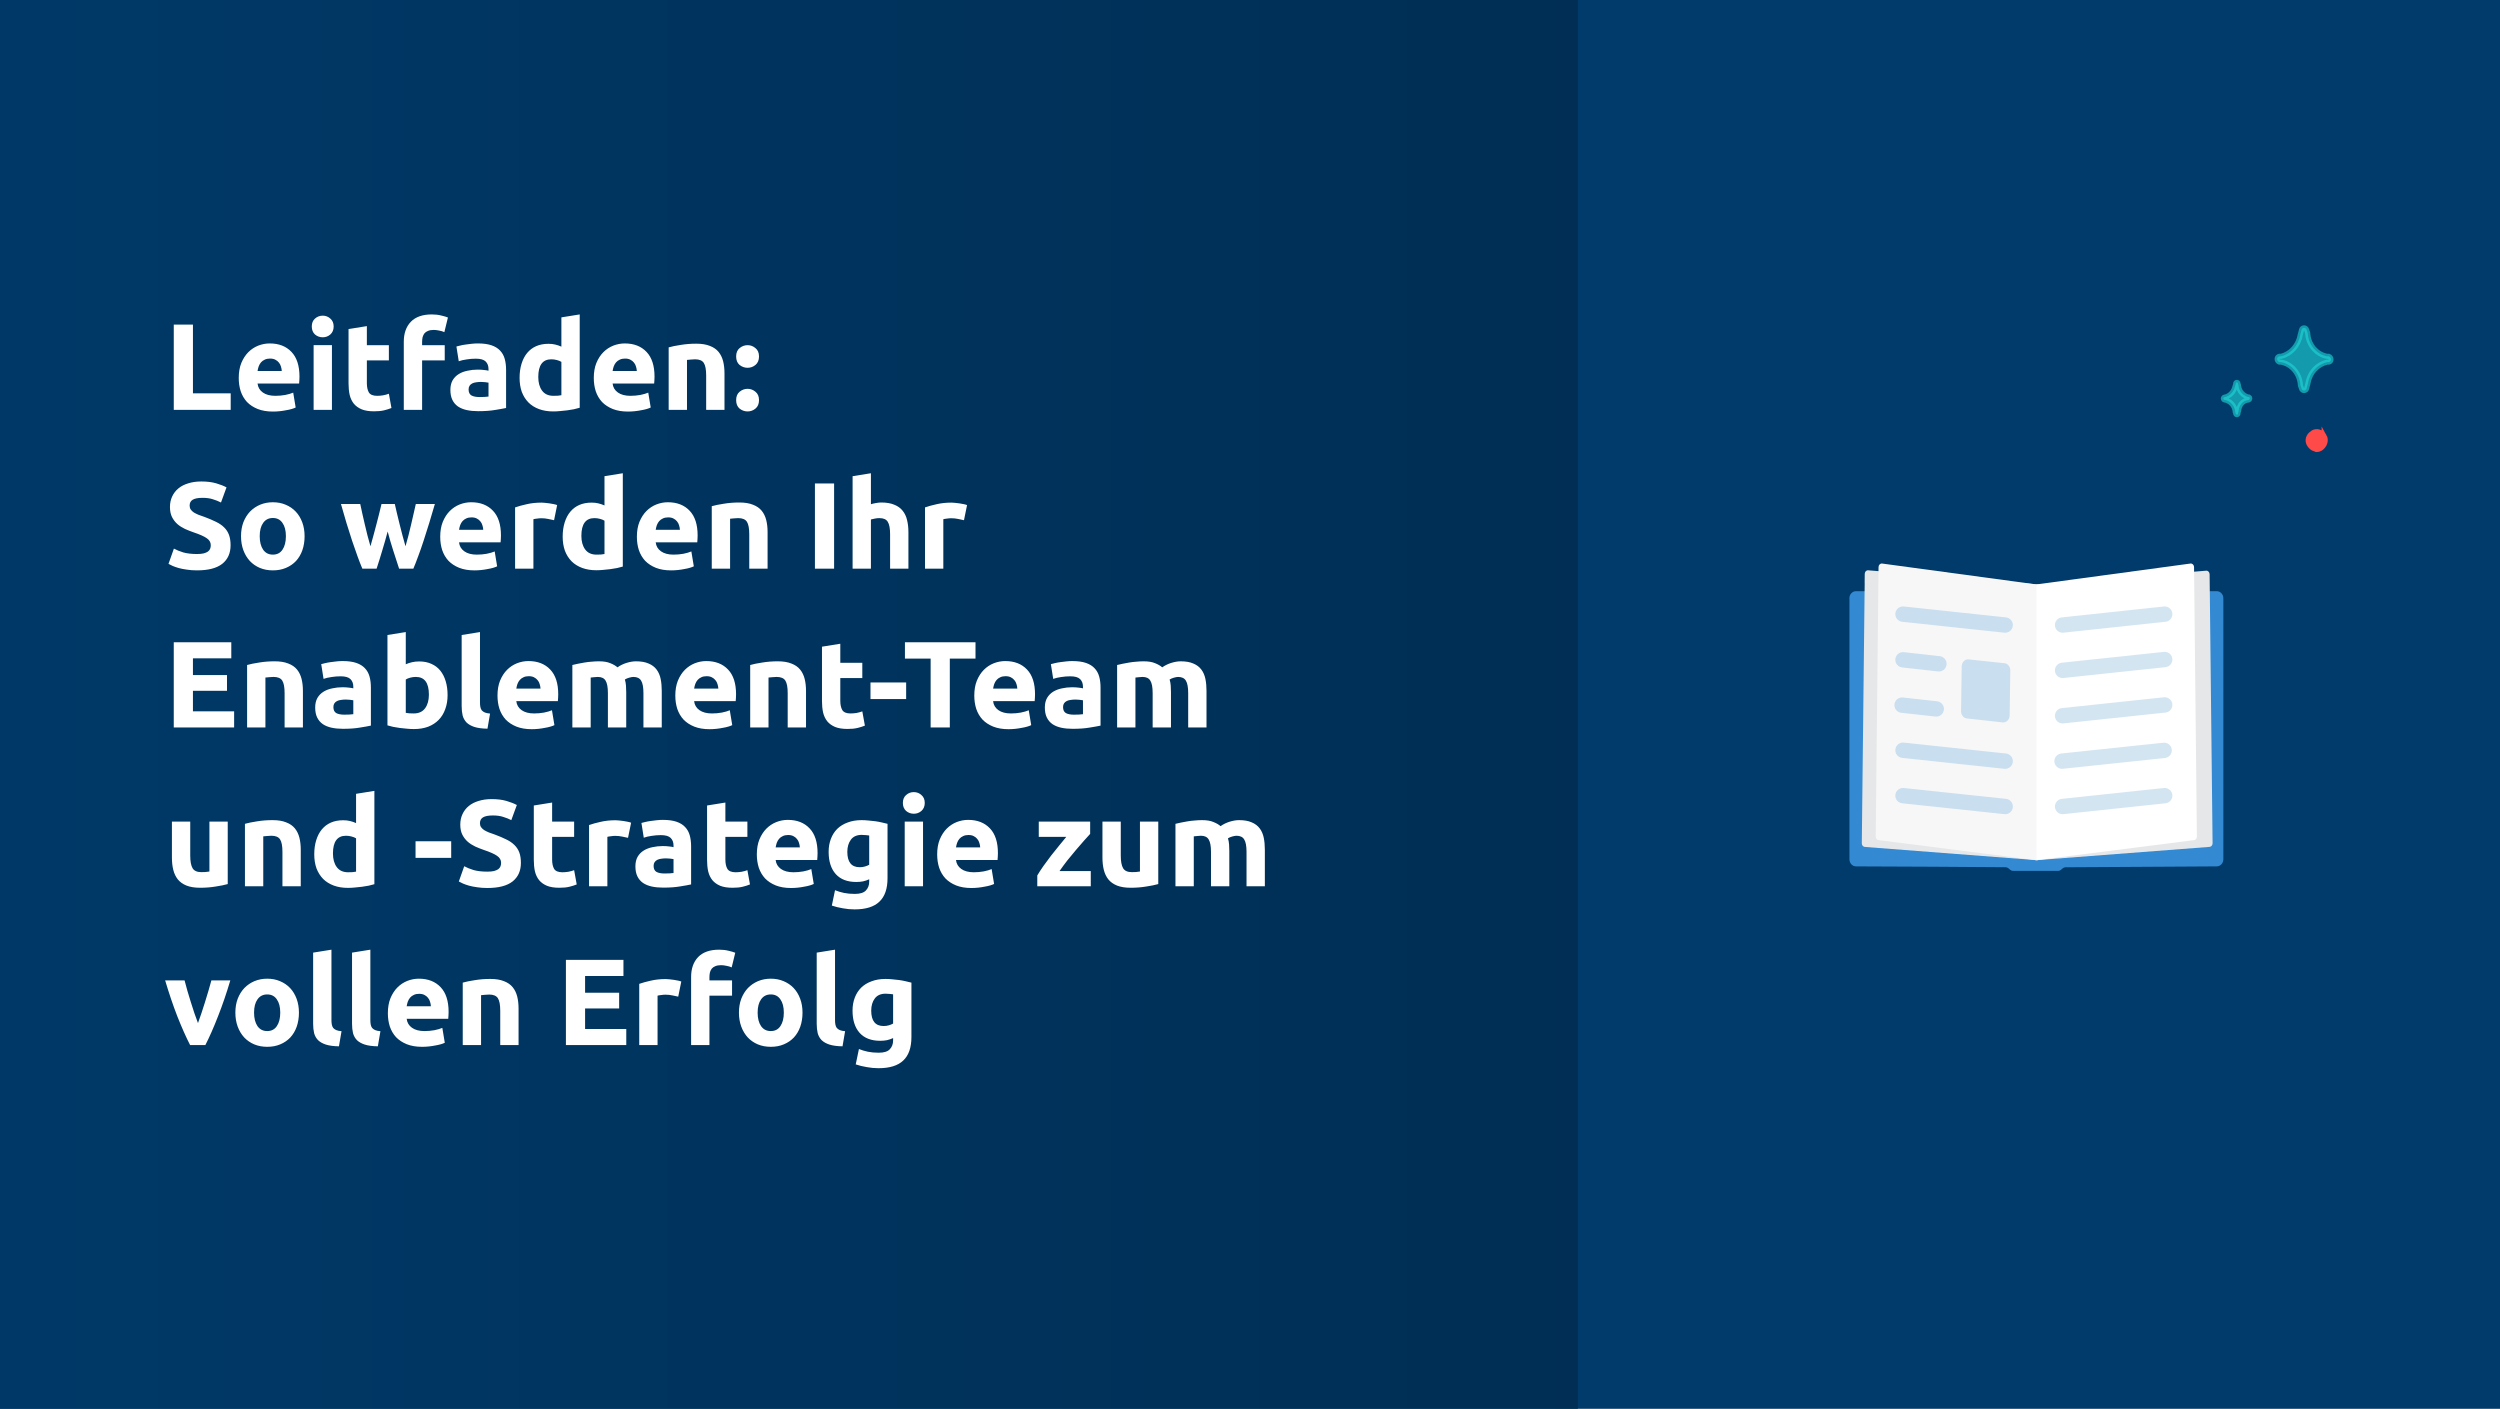 <svg fill="none" height="275" viewBox="0 0 488 275" width="488" xmlns="http://www.w3.org/2000/svg" xmlns:xlink="http://www.w3.org/1999/xlink"><filter id="a" color-interpolation-filters="sRGB" filterUnits="userSpaceOnUse" height="121" width="121" x="338" y="80"><feFlood flood-opacity="0" result="BackgroundImageFix"/><feColorMatrix in="SourceAlpha" result="hardAlpha" type="matrix" values="0 0 0 0 0 0 0 0 0 0 0 0 0 0 0 0 0 0 127 0"/><feOffset dx="1" dy="1"/><feGaussianBlur stdDeviation="5"/><feComposite in2="hardAlpha" operator="out"/><feColorMatrix type="matrix" values="0 0 0 0 0 0 0 0 0 0 0 0 0 0 0 0 0 0 0.1 0"/><feBlend in2="BackgroundImageFix" mode="normal" result="effect1_dropShadow_331_31406"/><feBlend in="SourceGraphic" in2="effect1_dropShadow_331_31406" mode="normal" result="shape"/></filter><linearGradient id="b" gradientUnits="userSpaceOnUse" x1="-57.398" x2="380.046" y1="137" y2="137"><stop offset="0" stop-color="#003b6b"/><stop offset=".99" stop-color="#002c50"/></linearGradient><clipPath id="c"><path d="m0 0h488v275h-488z"/></clipPath><clipPath id="d"><path d="m0 0h488v275h-488z"/></clipPath><g clip-path="url(#c)"><path d="m0 0h488v275h-488z" fill="#fff"/><g clip-path="url(#d)"><path d="m0 0h488v275h-488z" fill="#fff"/><path d="m-26.104-5.714v-11.481h540v11.481 298.519h-540z" fill="#003b6b"/><path d="m308-3h-320v280h320z" fill="url(#b)"/><g filter="url(#a)" opacity=".2"><path d="m437.851 89h-80.702c-5.605 0-10.149 4.544-10.149 10.149v80.702c0 5.605 4.544 10.149 10.149 10.149h80.702c5.605 0 10.149-4.544 10.149-10.149v-80.702c0-5.605-4.544-10.149-10.149-10.149z" fill="#003b6b"/></g><path d="m361.01 116.78v50.957c0 .758.571 1.382 1.282 1.382 5.291.022 25.249.1 29.227.167.19 0 .37.078.521.2l.37.313c.151.133.341.2.541.2h8.807c.191 0 .381-.067.531-.2l.351-.301c.15-.123.33-.201.521-.201l29.547-.178c.711 0 1.292-.624 1.292-1.382v-50.957c0-.769-.581-1.382-1.302-1.382h-70.395c-.722 0-1.303.625-1.303 1.382z" fill="#338ad2"/><path d="m363.986 113.851-.561 50.767c0 .367.25.668.581.702l33.855 2.608v-53.832l-33.194-2.775c-.361-.034-.661.278-.671.68l-.02 1.85" fill="#e6e7e8"/><path d="m431.315 112.079.581 52.527c0 .368-.251.68-.581.703l-34.005 2.608v-53.754l33.333-2.764c.361-.033.662.279.672.68z" fill="#e6e7e8"/><path d="m366.691 110.695-.551 52.606c0 .357.23.658.551.691l30.809 3.923v-53.832l-30.108-4.079c-.37-.044-.691.268-.701.68z" fill="#f7f7f7"/><path d="m428.279 110.695.551 52.606c0 .357-.23.658-.551.691l-30.809 3.923v-53.832l30.108-4.079c.37-.044.691.268.701.68z" fill="#fff"/><g stroke="#c9deef" stroke-linecap="round" stroke-linejoin="round" stroke-width="3"><path d="m371.47 155.311 19.938 2.117"/><path d="m371.47 146.449 19.939 2.129"/><path d="m371.29 137.645 6.663.735"/><path d="m371.47 128.795 7.004.78"/><path d="m371.47 119.879 19.939 2.129"/></g><path d="m384.285 128.716 6.993.746c.651.067 1.142.68 1.132 1.405l-.13 8.782c-.01.814-.641 1.438-1.373 1.36l-6.983-.769c-.641-.067-1.132-.68-1.122-1.405l.12-8.76c.01-.813.641-1.437 1.363-1.359z" fill="#c9deef"/><g opacity=".8" stroke="#c9deef" stroke-linecap="round" stroke-linejoin="round" stroke-width="3"><path d="m402.62 122.008 19.928-2.129"/><path d="m402.62 130.856 19.928-2.118"/><path d="m402.62 139.717 19.928-2.117"/><path d="m402.51 148.577 19.928-2.106"/><path d="m402.62 157.428 19.928-2.117"/></g><path d="m453.675 85.127c-.23-.34-.57-.68-1.02-.8-.34-.11-.91-.11-1.25.23-.8.45-1.14 1.48-.57 2.27.23.34.57.68 1.02.8.23 0 .34.11.34.11.34 0 .57-.11.8-.23.8-.57 1.14-1.59.68-2.39z" fill="#fe4a49" stroke="#fe4a49" stroke-miterlimit="10"/><path d="m454.245 70.688h.34c.57-.11.57-.91 0-1.14h-.34c-1.93-.34-3.52-2.05-3.75-4.21 0-.34-.11-.57-.23-.91-.11-.57-.91-.57-1.02 0-.11.34-.11.57-.23.91-.34 2.05-1.82 3.75-3.75 4.21h-.34c-.57.11-.57.91 0 1.14h.34c1.93.34 3.52 2.05 3.75 4.21 0 .34.11.57.23.91.11.57.91.57 1.02 0 .11-.34.11-.57.23-.91.34-2.16 1.82-3.75 3.75-4.21z" fill="#21d8d9" opacity=".6" stroke="#21d8d9" stroke-miterlimit="10"/><path d="m438.895 78.078c.34-.11.34-.45.11-.57h-.11c-1.02-.23-1.82-1.14-1.93-2.16 0-.23-.11-.34-.11-.45 0-.34-.45-.34-.45 0 0 .23-.11.34-.11.45-.23 1.14-1.02 1.93-1.93 2.16h-.11c-.34.11-.34.45 0 .57h.11c1.02.23 1.82 1.14 1.93 2.16 0 .23.11.34.11.45 0 .34.45.34.45 0 0-.23.11-.34.11-.45.11-1.14.8-2.05 1.93-2.16z" fill="#21d8d9" opacity=".6" stroke="#21d8d9" stroke-miterlimit="10"/><path d="m45.032 76.784v3.216h-11.112v-16.632h3.744v13.416zm1.571-3c0-1.12.168-2.096.504-2.928.352-.848.808-1.552 1.368-2.112s1.2-.984 1.92-1.272c.736-.288 1.488-.432 2.256-.432 1.792 0 3.208.552 4.248 1.656 1.04 1.088 1.56 2.696 1.56 4.824 0 .208-.008.44-.024.696-.016.24-.032.456-.048.648h-8.112c.08.736.424 1.32 1.032 1.752s1.424.648 2.448.648c.656 0 1.296-.056 1.92-.168.64-.128 1.16-.28 1.56-.456l.48 2.904c-.192.096-.448.192-.768.288s-.68.176-1.08.24c-.384.08-.8.144-1.248.192s-.896.072-1.344.072c-1.136 0-2.128-.168-2.976-.504-.832-.336-1.528-.792-2.088-1.368-.544-.592-.952-1.288-1.224-2.088-.256-.8-.384-1.664-.384-2.592zm8.4-1.368c-.016-.304-.072-.6-.168-.888-.08-.288-.216-.544-.408-.768-.176-.224-.408-.408-.696-.552-.272-.144-.616-.216-1.032-.216-.4 0-.744.072-1.032.216-.288.128-.528.304-.72.528s-.344.488-.456.792c-.096.288-.168.584-.216.888zm9.792 7.584h-3.576v-12.624h3.576zm.336-16.272c0 .656-.216 1.176-.648 1.56-.416.368-.912.552-1.488.552s-1.08-.184-1.512-.552c-.416-.384-.624-.904-.624-1.56s.208-1.168.624-1.536c.432-.384.936-.576 1.512-.576s1.072.192 1.488.576c.432.368.648.88.648 1.536zm2.905.504 3.576-.576v3.72h4.296v2.976h-4.296v4.44c0 .752.128 1.352.384 1.8.272.448.808.672 1.608.672.384 0 .776-.032 1.176-.096.416-.08.792-.184 1.128-.312l.504 2.784c-.432.176-.912.328-1.44.456s-1.176.192-1.944.192c-.976 0-1.784-.128-2.424-.384-.64-.272-1.152-.64-1.536-1.104-.384-.48-.656-1.056-.816-1.728-.144-.672-.216-1.416-.216-2.232zm16.256-2.856c.672 0 1.288.072 1.848.216.56.128.992.256 1.296.384l-.696 2.856c-.32-.144-.672-.248-1.056-.312-.368-.08-.712-.12-1.032-.12-.432 0-.8.064-1.104.192-.288.112-.52.272-.696.48-.16.208-.28.456-.36.744-.064.288-.096.6-.096.936v.624h4.416v2.976h-4.416v9.648h-3.576v-13.296c0-1.632.456-2.928 1.368-3.888.928-.96 2.296-1.44 4.104-1.44zm9.29 16.128c.352 0 .688-.008 1.008-.024s.576-.04.768-.072v-2.712c-.144-.032-.36-.064-.648-.096s-.552-.048-.792-.048c-.336 0-.656.024-.96.072-.288.032-.544.104-.768.216s-.4.264-.528.456-.192.432-.192.72c0 .56.184.952.552 1.176.384.208.904.312 1.56.312zm-.288-10.464c1.056 0 1.936.12 2.64.36s1.264.584 1.68 1.032c.432.448.736.992.912 1.632s.264 1.352.264 2.136v7.44c-.512.112-1.224.24-2.136.384-.912.16-2.016.24-3.312.24-.816 0-1.56-.072-2.232-.216-.656-.144-1.224-.376-1.704-.696-.48-.336-.848-.768-1.104-1.296s-.384-1.176-.384-1.944c0-.736.144-1.36.432-1.872.304-.512.704-.92 1.2-1.224s1.064-.52 1.704-.648c.64-.144 1.304-.216 1.992-.216.464 0 .872.024 1.224.072.368.032.664.08.888.144v-.336c0-.608-.184-1.096-.552-1.464s-1.008-.552-1.92-.552c-.608 0-1.208.048-1.8.144-.592.08-1.104.2-1.536.36l-.456-2.88c.208-.064.464-.128.768-.192.32-.08.664-.144 1.032-.192.368-.064.752-.112 1.152-.144.416-.048.832-.072 1.248-.072zm11.778 6.552c0 1.104.248 1.992.744 2.664s1.232 1.008 2.208 1.008c.32 0 .616-.008.888-.024.272-.032.496-.064.672-.096v-6.504c-.224-.144-.52-.264-.888-.36-.352-.096-.712-.144-1.08-.144-1.696 0-2.544 1.152-2.544 3.456zm8.088 6c-.32.096-.688.192-1.104.288-.416.08-.856.152-1.32.216-.448.064-.912.112-1.392.144-.464.048-.912.072-1.344.072-1.04 0-1.968-.152-2.784-.456s-1.504-.736-2.064-1.296c-.56-.576-.992-1.264-1.296-2.064-.288-.816-.432-1.728-.432-2.736 0-1.024.128-1.944.384-2.76.256-.832.624-1.536 1.104-2.112s1.064-1.016 1.752-1.32c.704-.304 1.504-.456 2.4-.456.496 0 .936.048 1.32.144.4.096.8.232 1.2.408v-5.712l3.576-.576zm2.748-5.808c0-1.12.168-2.096.504-2.928.352-.848.808-1.552 1.368-2.112s1.2-.984 1.92-1.272c.736-.288 1.488-.432 2.256-.432 1.792 0 3.208.552 4.248 1.656 1.04 1.088 1.56 2.696 1.56 4.824 0 .208-.008.44-.024.696-.016.24-.032.456-.048.648h-8.112c.08.736.424 1.32 1.032 1.752s1.424.648 2.448.648c.656 0 1.296-.056 1.92-.168.64-.128 1.16-.28 1.56-.456l.48 2.904c-.192.096-.448.192-.768.288s-.68.176-1.08.24c-.384.08-.8.144-1.248.192s-.896.072-1.344.072c-1.136 0-2.128-.168-2.976-.504-.832-.336-1.528-.792-2.088-1.368-.544-.592-.952-1.288-1.224-2.088-.256-.8-.384-1.664-.384-2.592zm8.4-1.368c-.016-.304-.072-.6-.168-.888-.08-.288-.216-.544-.408-.768-.176-.224-.408-.408-.696-.552-.272-.144-.616-.216-1.032-.216-.4 0-.744.072-1.032.216-.288.128-.528.304-.72.528s-.344.488-.456.792c-.096.288-.168.584-.216.888zm6.216-4.608c.608-.176 1.392-.336 2.352-.48.96-.16 1.968-.24 3.024-.24 1.072 0 1.96.144 2.664.432.72.272 1.288.664 1.704 1.176s.712 1.12.888 1.824.264 1.488.264 2.352v7.128h-3.576v-6.696c0-1.152-.152-1.968-.456-2.448s-.872-.72-1.704-.72c-.256 0-.528.016-.816.048-.288.016-.544.04-.768.072v9.744h-3.576zm17.637 1.776c0 .72-.232 1.272-.696 1.656-.448.368-.96.552-1.536.552s-1.096-.184-1.56-.552c-.448-.384-.672-.936-.672-1.656s.224-1.264.672-1.632c.464-.384.984-.576 1.56-.576s1.088.192 1.536.576c.464.368.696.912.696 1.632zm0 8.52c0 .72-.232 1.272-.696 1.656-.448.368-.96.552-1.536.552s-1.096-.184-1.56-.552c-.448-.384-.672-.936-.672-1.656s.224-1.264.672-1.632c.464-.384.984-.576 1.56-.576s1.088.192 1.536.576c.464.368.696.912.696 1.632zm-109.705 30.04c.528 0 .96-.04 1.296-.12.352-.096.632-.216.84-.36.208-.16.352-.344.432-.552s.12-.44.12-.696c0-.544-.256-.992-.768-1.344-.512-.368-1.392-.76-2.64-1.176-.544-.192-1.088-.408-1.632-.648-.544-.256-1.032-.568-1.464-.936-.432-.384-.784-.84-1.056-1.368-.272-.544-.408-1.2-.408-1.968s.144-1.456.432-2.064c.288-.624.696-1.152 1.224-1.584s1.168-.76 1.92-.984c.752-.24 1.6-.36 2.544-.36 1.12 0 2.088.12 2.904.36s1.488.504 2.016.792l-1.08 2.952c-.464-.24-.984-.448-1.56-.624-.56-.192-1.24-.288-2.04-.288-.896 0-1.544.128-1.944.384-.384.24-.576.616-.576 1.128 0 .304.072.56.216.768s.344.4.6.576c.272.16.576.312.912.456.352.128.736.264 1.152.408.864.32 1.616.64 2.256.96.64.304 1.168.664 1.584 1.08.432.416.752.904.96 1.464s.312 1.24.312 2.04c0 1.552-.544 2.76-1.632 3.624-1.088.848-2.728 1.272-4.92 1.272-.736 0-1.4-.048-1.992-.144-.592-.08-1.12-.184-1.584-.312-.448-.128-.84-.264-1.176-.408-.32-.144-.592-.28-.816-.408l1.056-2.976c.496.272 1.104.52 1.824.744.736.208 1.632.312 2.688.312zm21.001-3.48c0 .992-.144 1.904-.432 2.736-.288.816-.704 1.52-1.248 2.112-.544.576-1.2 1.024-1.968 1.344-.752.32-1.6.48-2.544.48-.928 0-1.776-.16-2.544-.48-.752-.32-1.4-.768-1.944-1.344-.544-.592-.968-1.296-1.272-2.112-.304-.832-.456-1.744-.456-2.736s.152-1.896.456-2.712c.32-.816.752-1.512 1.296-2.088.56-.576 1.216-1.024 1.968-1.344.768-.32 1.6-.48 2.496-.48.912 0 1.744.16 2.496.48.768.32 1.424.768 1.968 1.344s.968 1.272 1.272 2.088.456 1.72.456 2.712zm-3.648 0c0-1.104-.224-1.968-.672-2.592-.432-.64-1.056-.96-1.872-.96s-1.448.32-1.896.96c-.448.624-.672 1.488-.672 2.592s.224 1.984.672 2.64c.448.64 1.08.96 1.896.96s1.44-.32 1.872-.96c.448-.656.672-1.536.672-2.64zm19.864-.912c-.32 1.216-.664 2.424-1.032 3.624-.352 1.2-.728 2.408-1.128 3.624h-2.784c-.288-.672-.6-1.472-.936-2.4s-.688-1.936-1.056-3.024c-.352-1.104-.72-2.264-1.104-3.48-.368-1.232-.728-2.472-1.08-3.72h3.768c.128.576.264 1.208.408 1.896.16.672.32 1.368.48 2.088.176.72.352 1.448.528 2.184.192.72.384 1.416.576 2.088.208-.704.408-1.424.6-2.16.208-.736.4-1.456.576-2.16.192-.72.368-1.408.528-2.064.176-.672.328-1.296.456-1.872h2.592c.128.576.272 1.2.432 1.872.16.656.328 1.344.504 2.064.176.704.36 1.424.552 2.16s.392 1.456.6 2.16c.192-.672.384-1.368.576-2.088.192-.736.368-1.464.528-2.184.176-.72.336-1.416.48-2.088.16-.688.304-1.32.432-1.896h3.72c-.352 1.248-.72 2.488-1.104 3.72-.368 1.216-.736 2.376-1.104 3.48-.352 1.088-.704 2.096-1.056 3.024-.336.928-.648 1.728-.936 2.4h-2.784c-.4-1.216-.792-2.424-1.176-3.624s-.736-2.408-1.056-3.624zm10.259 1.032c0-1.12.168-2.096.504-2.928.352-.848.808-1.552 1.368-2.112s1.2-.984 1.92-1.272c.736-.288 1.488-.432 2.256-.432 1.792 0 3.208.552 4.248 1.656 1.04 1.088 1.56 2.696 1.56 4.824 0 .208-.008.44-.024.696-.016.24-.032.456-.048.648h-8.112c.08.736.424 1.32 1.032 1.752s1.424.648 2.448.648c.656 0 1.296-.056 1.92-.168.64-.128 1.16-.28 1.56-.456l.48 2.904c-.192.096-.448.192-.768.288s-.68.176-1.08.24c-.384.08-.8.144-1.248.192s-.896.072-1.344.072c-1.136 0-2.128-.168-2.976-.504-.832-.336-1.528-.792-2.088-1.368-.544-.592-.952-1.288-1.224-2.088-.256-.8-.384-1.664-.384-2.592zm8.4-1.368c-.016-.304-.072-.6-.168-.888-.08-.288-.216-.544-.408-.768-.176-.224-.408-.408-.696-.552-.272-.144-.616-.216-1.032-.216-.4 0-.744.072-1.032.216-.288.128-.528.304-.72.528s-.344.488-.456.792c-.096.288-.168.584-.216.888zm13.823-1.872c-.32-.08-.696-.16-1.128-.24-.432-.096-.896-.144-1.392-.144-.224 0-.496.024-.816.072-.304.032-.536.072-.696.12v9.648h-3.576v-11.952c.64-.224 1.392-.432 2.256-.624.88-.208 1.856-.312 2.928-.312.192 0 .424.016.696.048.272.016.544.048.816.096.272.032.544.08.816.144.272.048.504.112.696.192zm5.331 3.048c0 1.104.248 1.992.744 2.664s1.232 1.008 2.208 1.008c.32 0 .616-.008.888-.024.272-.032.496-.064.672-.096v-6.504c-.224-.144-.52-.264-.888-.36-.352-.096-.712-.144-1.08-.144-1.696 0-2.544 1.152-2.544 3.456zm8.088 6c-.32.096-.688.192-1.104.288-.416.08-.856.152-1.32.216-.448.064-.912.112-1.392.144-.464.048-.912.072-1.344.072-1.04 0-1.968-.152-2.784-.456s-1.504-.736-2.064-1.296c-.56-.576-.992-1.264-1.296-2.064-.288-.816-.432-1.728-.432-2.736 0-1.024.128-1.944.384-2.76.256-.832.624-1.536 1.104-2.112s1.064-1.016 1.752-1.32c.704-.304 1.504-.456 2.4-.456.496 0 .936.048 1.32.144.4.096.8.232 1.2.408v-5.712l3.576-.576zm2.748-5.808c0-1.12.168-2.096.504-2.928.352-.848.808-1.552 1.368-2.112s1.2-.984 1.92-1.272c.736-.288 1.488-.432 2.256-.432 1.792 0 3.208.552 4.248 1.656 1.04 1.088 1.56 2.696 1.56 4.824 0 .208-.008.44-.024.696-.016.24-.032.456-.048.648h-8.112c.08.736.424 1.32 1.032 1.752s1.424.648 2.448.648c.656 0 1.296-.056 1.92-.168.64-.128 1.16-.28 1.56-.456l.48 2.904c-.192.096-.448.192-.768.288s-.68.176-1.08.24c-.384.08-.8.144-1.248.192s-.896.072-1.344.072c-1.136 0-2.128-.168-2.976-.504-.832-.336-1.528-.792-2.088-1.368-.544-.592-.952-1.288-1.224-2.088-.256-.8-.384-1.664-.384-2.592zm8.4-1.368c-.016-.304-.072-.6-.168-.888-.08-.288-.216-.544-.408-.768-.176-.224-.408-.408-.696-.552-.272-.144-.616-.216-1.032-.216-.4 0-.744.072-1.032.216-.288.128-.528.304-.72.528s-.344.488-.456.792c-.096.288-.168.584-.216.888zm6.216-4.608c.608-.176 1.392-.336 2.352-.48.96-.16 1.968-.24 3.024-.24 1.072 0 1.96.144 2.664.432.72.272 1.288.664 1.704 1.176s.712 1.12.888 1.824.264 1.488.264 2.352v7.128h-3.576v-6.696c0-1.152-.152-1.968-.456-2.448s-.872-.72-1.704-.72c-.256 0-.528.016-.816.048-.288.016-.544.04-.768.072v9.744h-3.576zm20.138-4.44h3.744v16.632h-3.744zm7.354 16.632v-18.048l3.576-.576v6.048c.24-.08.544-.152.912-.216.384-.08.752-.12 1.104-.12 1.024 0 1.872.144 2.544.432.688.272 1.232.664 1.632 1.176.416.512.704 1.12.864 1.824.176.704.264 1.488.264 2.352v7.128h-3.576v-6.696c0-1.152-.152-1.968-.456-2.448-.288-.48-.832-.72-1.632-.72-.32 0-.624.032-.912.096-.272.048-.52.104-.744.168v9.6zm21.741-9.456c-.32-.08-.696-.16-1.128-.24-.432-.096-.896-.144-1.392-.144-.224 0-.496.024-.816.072-.304.032-.536.072-.696.12v9.648h-3.576v-11.952c.64-.224 1.392-.432 2.256-.624.88-.208 1.856-.312 2.928-.312.192 0 .424.016.696.048.272.016.544.048.816.096.272.032.544.08.816.144.272.048.504.112.696.192zm-154.251 40.456v-16.632h11.232v3.144h-7.488v3.264h6.648v3.072h-6.648v4.008h8.04v3.144zm14.315-12.192c.608-.176 1.392-.336 2.352-.48.96-.16 1.968-.24 3.024-.24 1.072 0 1.96.144 2.664.432.72.272 1.288.664 1.704 1.176s.712 1.12.888 1.824.264 1.488.264 2.352v7.128h-3.576v-6.696c0-1.152-.152-1.968-.456-2.448s-.872-.72-1.704-.72c-.256 0-.528.016-.816.048-.288.016-.544.04-.768.072v9.744h-3.576zm18.957 9.696c.352 0 .688-.008 1.008-.024s.576-.04.768-.072v-2.712c-.144-.032-.36-.064-.648-.096s-.552-.048-.792-.048c-.336 0-.656.024-.96.072-.288.032-.544.104-.768.216s-.4.264-.528.456-.192.432-.192.72c0 .56.184.952.552 1.176.384.208.904.312 1.56.312zm-.288-10.464c1.056 0 1.936.12 2.64.36s1.264.584 1.68 1.032c.432.448.736.992.912 1.632s.264 1.352.264 2.136v7.44c-.512.112-1.224.24-2.136.384-.912.16-2.016.24-3.312.24-.816 0-1.56-.072-2.232-.216-.656-.144-1.224-.376-1.704-.696-.48-.336-.848-.768-1.104-1.296s-.384-1.176-.384-1.944c0-.736.144-1.36.432-1.872.304-.512.704-.92 1.2-1.224s1.064-.52 1.704-.648c.64-.144 1.304-.216 1.992-.216.464 0 .872.024 1.224.072.368.032.664.08.888.144v-.336c0-.608-.184-1.096-.552-1.464s-1.008-.552-1.92-.552c-.608 0-1.208.048-1.8.144-.592.08-1.104.2-1.536.36l-.456-2.88c.208-.064.464-.128.768-.192.32-.08.664-.144 1.032-.192.368-.064.752-.112 1.152-.144.416-.048.832-.072 1.248-.072zm16.818 6.552c0-2.304-.848-3.456-2.544-3.456-.368 0-.736.048-1.104.144-.352.096-.64.216-.864.36v6.504c.176.032.4.064.672.096.272.016.568.024.888.024.976 0 1.712-.336 2.208-1.008s.744-1.56.744-2.664zm3.648.096c0 1.008-.152 1.92-.456 2.736-.288.816-.712 1.512-1.272 2.088s-1.248 1.024-2.064 1.344c-.816.304-1.744.456-2.784.456-.432 0-.888-.024-1.368-.072-.464-.032-.928-.08-1.392-.144-.448-.064-.88-.136-1.296-.216-.416-.096-.784-.192-1.104-.288v-17.64l3.576-.576v6.288c.4-.176.816-.312 1.248-.408s.896-.144 1.392-.144c.896 0 1.688.16 2.376.48.688.304 1.264.744 1.728 1.32s.816 1.272 1.056 2.088c.24.8.36 1.696.36 2.688zm7.788 6.552c-1.04-.016-1.888-.128-2.544-.336-.64-.208-1.152-.496-1.536-.864-.368-.384-.624-.84-.768-1.368-.128-.544-.192-1.152-.192-1.824v-13.896l3.576-.576v13.752c0 .32.024.608.072.864s.136.472.264.648c.144.176.344.32.6.432s.6.184 1.032.216zm1.954-6.456c0-1.12.168-2.096.504-2.928.352-.848.808-1.552 1.368-2.112s1.2-.984 1.92-1.272c.736-.288 1.488-.432 2.256-.432 1.792 0 3.208.552 4.248 1.656 1.04 1.088 1.56 2.696 1.56 4.824 0 .208-.008.44-.024.696-.016.24-.032.456-.048.648h-8.112c.08.736.424 1.32 1.032 1.752s1.424.648 2.448.648c.656 0 1.296-.056 1.92-.168.64-.128 1.16-.28 1.56-.456l.48 2.904c-.192.096-.448.192-.768.288s-.68.176-1.08.24c-.384.08-.8.144-1.248.192s-.896.072-1.344.072c-1.136 0-2.128-.168-2.976-.504-.832-.336-1.528-.792-2.088-1.368-.544-.592-.952-1.288-1.224-2.088-.256-.8-.384-1.664-.384-2.592zm8.4-1.368c-.016-.304-.072-.6-.168-.888-.08-.288-.216-.544-.408-.768-.176-.224-.408-.408-.696-.552-.272-.144-.616-.216-1.032-.216-.4 0-.744.072-1.032.216-.288.128-.528.304-.72.528s-.344.488-.456.792c-.096.288-.168.584-.216.888zm13.152.888c0-1.152-.152-1.968-.456-2.448-.288-.48-.792-.72-1.512-.72-.224 0-.456.016-.696.048-.24.016-.472.04-.696.072v9.744h-3.576v-12.192c.304-.08.656-.16 1.056-.24.416-.096.848-.176 1.296-.24.464-.08.936-.136 1.416-.168.48-.048.952-.072 1.416-.072.912 0 1.648.12 2.208.36.576.224 1.048.496 1.416.816.512-.368 1.096-.656 1.752-.864.672-.208 1.288-.312 1.848-.312 1.008 0 1.832.144 2.472.432.656.272 1.176.664 1.56 1.176s.648 1.12.792 1.824.216 1.488.216 2.352v7.128h-3.576v-6.696c0-1.152-.152-1.968-.456-2.448-.288-.48-.792-.72-1.512-.72-.192 0-.464.048-.816.144-.336.096-.616.216-.84.36.112.368.184.76.216 1.176.032.4.048.832.048 1.296v6.888h-3.576zm13.159.48c0-1.12.168-2.096.504-2.928.352-.848.808-1.552 1.368-2.112s1.2-.984 1.92-1.272c.736-.288 1.488-.432 2.256-.432 1.792 0 3.208.552 4.248 1.656 1.04 1.088 1.56 2.696 1.56 4.824 0 .208-.008.44-.024.696-.016.24-.032.456-.048.648h-8.112c.08.736.424 1.32 1.032 1.752s1.424.648 2.448.648c.656 0 1.296-.056 1.92-.168.64-.128 1.16-.28 1.56-.456l.48 2.904c-.192.096-.448.192-.768.288s-.68.176-1.08.24c-.384.08-.8.144-1.248.192s-.896.072-1.344.072c-1.136 0-2.128-.168-2.976-.504-.832-.336-1.528-.792-2.088-1.368-.544-.592-.952-1.288-1.224-2.088-.256-.8-.384-1.664-.384-2.592zm8.4-1.368c-.016-.304-.072-.6-.168-.888-.08-.288-.216-.544-.408-.768-.176-.224-.408-.408-.696-.552-.272-.144-.616-.216-1.032-.216-.4 0-.744.072-1.032.216-.288.128-.528.304-.72.528s-.344.488-.456.792c-.096.288-.168.584-.216.888zm6.216-4.608c.608-.176 1.392-.336 2.352-.48.96-.16 1.968-.24 3.024-.24 1.072 0 1.96.144 2.664.432.72.272 1.288.664 1.704 1.176s.712 1.12.888 1.824.264 1.488.264 2.352v7.128h-3.576v-6.696c0-1.152-.152-1.968-.456-2.448s-.872-.72-1.704-.72c-.256 0-.528.016-.816.048-.288.016-.544.04-.768.072v9.744h-3.576zm14.013-3.576 3.576-.576v3.72h4.296v2.976h-4.296v4.44c0 .752.128 1.352.384 1.8.272.448.808.672 1.608.672.384 0 .776-.032 1.176-.096.416-.08.792-.184 1.128-.312l.504 2.784c-.432.176-.912.328-1.44.456s-1.176.192-1.944.192c-.976 0-1.784-.128-2.424-.384-.64-.272-1.152-.64-1.536-1.104-.384-.48-.656-1.056-.816-1.728-.144-.672-.216-1.416-.216-2.232zm9.469 6.984h6.96v3.24h-6.96zm20.5-7.848v3.192h-5.016v13.44h-3.744v-13.44h-5.016v-3.192zm-.238 10.416c0-1.12.168-2.096.504-2.928.352-.848.808-1.552 1.368-2.112s1.2-.984 1.92-1.272c.736-.288 1.488-.432 2.256-.432 1.792 0 3.208.552 4.248 1.656 1.04 1.088 1.56 2.696 1.56 4.824 0 .208-.008.44-.024.696-.016.24-.032.456-.048.648h-8.112c.08.736.424 1.32 1.032 1.752s1.424.648 2.448.648c.656 0 1.296-.056 1.92-.168.64-.128 1.16-.28 1.56-.456l.48 2.904c-.192.096-.448.192-.768.288s-.68.176-1.08.24c-.384.08-.8.144-1.248.192s-.896.072-1.344.072c-1.136 0-2.128-.168-2.976-.504-.832-.336-1.528-.792-2.088-1.368-.544-.592-.952-1.288-1.224-2.088-.256-.8-.384-1.664-.384-2.592zm8.4-1.368c-.016-.304-.072-.6-.168-.888-.08-.288-.216-.544-.408-.768-.176-.224-.408-.408-.696-.552-.272-.144-.616-.216-1.032-.216-.4 0-.744.072-1.032.216-.288.128-.528.304-.72.528s-.344.488-.456.792c-.096.288-.168.584-.216.888zm11.039 5.088c.352 0 .688-.008 1.008-.024s.576-.04.768-.072v-2.712c-.144-.032-.36-.064-.648-.096s-.552-.048-.792-.048c-.336 0-.656.024-.96.072-.288.032-.544.104-.768.216s-.4.264-.528.456-.192.432-.192.72c0 .56.184.952.552 1.176.384.208.904.312 1.56.312zm-.288-10.464c1.056 0 1.936.12 2.64.36s1.264.584 1.68 1.032c.432.448.736.992.912 1.632s.264 1.352.264 2.136v7.44c-.512.112-1.224.24-2.136.384-.912.16-2.016.24-3.312.24-.816 0-1.56-.072-2.232-.216-.656-.144-1.224-.376-1.704-.696-.48-.336-.848-.768-1.104-1.296s-.384-1.176-.384-1.944c0-.736.144-1.36.432-1.872.304-.512.704-.92 1.2-1.224s1.064-.52 1.704-.648c.64-.144 1.304-.216 1.992-.216.464 0 .872.024 1.224.072.368.032.664.08.888.144v-.336c0-.608-.184-1.096-.552-1.464s-1.008-.552-1.92-.552c-.608 0-1.208.048-1.8.144-.592.08-1.104.2-1.536.36l-.456-2.88c.208-.064.464-.128.768-.192.32-.08.664-.144 1.032-.192.368-.064.752-.112 1.152-.144.416-.048.832-.072 1.248-.072zm15.666 6.264c0-1.152-.152-1.968-.456-2.448-.288-.48-.792-.72-1.512-.72-.224 0-.456.016-.696.048-.24.016-.472.04-.696.072v9.744h-3.576v-12.192c.304-.08.656-.16 1.056-.24.416-.096.848-.176 1.296-.24.464-.08.936-.136 1.416-.168.48-.048.952-.072 1.416-.072.912 0 1.648.12 2.208.36.576.224 1.048.496 1.416.816.512-.368 1.096-.656 1.752-.864.672-.208 1.288-.312 1.848-.312 1.008 0 1.832.144 2.472.432.656.272 1.176.664 1.56 1.176s.648 1.12.792 1.824.216 1.488.216 2.352v7.128h-3.576v-6.696c0-1.152-.152-1.968-.456-2.448-.288-.48-.792-.72-1.512-.72-.192 0-.464.048-.816.144-.336.096-.616.216-.84.36.112.368.184.76.216 1.176.032.4.048.832.048 1.296v6.888h-3.576zm-180.543 37.264c-.608.176-1.392.336-2.352.48-.96.16-1.968.24-3.024.24-1.072 0-1.968-.144-2.688-.432-.704-.288-1.264-.688-1.68-1.2-.416-.528-.712-1.152-.888-1.872s-.264-1.512-.264-2.376v-7.032h3.576v6.6c0 1.152.152 1.984.456 2.496s.872.768 1.704.768c.256 0 .528-.008.816-.024.288-.032.544-.064.768-.096v-9.744h3.576zm3.357-11.76c.608-.176 1.392-.336 2.352-.48.96-.16 1.968-.24 3.024-.24 1.072 0 1.96.144 2.664.432.72.272 1.288.664 1.704 1.176s.712 1.12.888 1.824.264 1.488.264 2.352v7.128h-3.576v-6.696c0-1.152-.152-1.968-.456-2.448s-.872-.72-1.704-.72c-.256 0-.528.016-.816.048-.288.016-.544.04-.768.072v9.744h-3.576zm17.181 5.784c0 1.104.248 1.992.744 2.664s1.232 1.008 2.208 1.008c.32 0 .616-.008.888-.024.272-.032.496-.064.672-.096v-6.504c-.224-.144-.52-.264-.888-.36-.352-.096-.712-.144-1.08-.144-1.696 0-2.544 1.152-2.544 3.456zm8.088 6c-.32.096-.688.192-1.104.288-.416.08-.856.152-1.32.216-.448.064-.912.112-1.392.144-.464.048-.912.072-1.344.072-1.04 0-1.968-.152-2.784-.456s-1.504-.736-2.064-1.296c-.56-.576-.992-1.264-1.296-2.064-.288-.816-.432-1.728-.432-2.736 0-1.024.128-1.944.384-2.76.256-.832.624-1.536 1.104-2.112s1.064-1.016 1.752-1.32c.704-.304 1.504-.456 2.4-.456.496 0 .936.048 1.32.144.4.096.8.232 1.2.408v-5.712l3.576-.576zm8.034-8.376h6.96v3.24h-6.96zm14.012 5.928c.528 0 .96-.04 1.296-.12.352-.096.632-.216.84-.36.208-.16.352-.344.432-.552s.12-.44.12-.696c0-.544-.256-.992-.768-1.344-.512-.368-1.392-.76-2.64-1.176-.544-.192-1.088-.408-1.632-.648-.544-.256-1.032-.568-1.464-.936-.432-.384-.784-.84-1.056-1.368-.272-.544-.408-1.2-.408-1.968s.144-1.456.432-2.064c.288-.624.696-1.152 1.224-1.584s1.168-.76 1.92-.984c.752-.24 1.6-.36 2.544-.36 1.12 0 2.088.12 2.904.36s1.488.504 2.016.792l-1.08 2.952c-.464-.24-.984-.448-1.56-.624-.56-.192-1.24-.288-2.04-.288-.896 0-1.544.128-1.944.384-.384.24-.576.616-.576 1.128 0 .304.072.56.216.768s.344.4.6.576c.272.16.576.312.912.456.352.128.736.264 1.152.408.864.32 1.616.64 2.256.96.64.304 1.168.664 1.584 1.08.432.416.752.904.96 1.464s.312 1.24.312 2.04c0 1.552-.544 2.76-1.632 3.624-1.088.848-2.728 1.272-4.92 1.272-.736 0-1.4-.048-1.992-.144-.592-.08-1.12-.184-1.584-.312-.448-.128-.84-.264-1.176-.408-.32-.144-.592-.28-.816-.408l1.056-2.976c.496.272 1.104.52 1.824.744.736.208 1.632.312 2.688.312zm9.073-12.912 3.576-.576v3.72h4.296v2.976h-4.296v4.44c0 .752.128 1.352.384 1.8.272.448.808.672 1.608.672.384 0 .776-.032 1.176-.096.416-.08.792-.184 1.128-.312l.504 2.784c-.432.176-.912.328-1.44.456s-1.176.192-1.944.192c-.976 0-1.784-.128-2.424-.384-.64-.272-1.152-.64-1.536-1.104-.384-.48-.656-1.056-.816-1.728-.144-.672-.216-1.416-.216-2.232zm18.392 6.312c-.32-.08-.696-.16-1.128-.24-.432-.096-.896-.144-1.392-.144-.224 0-.496.024-.816.072-.304.032-.536.072-.696.12v9.648h-3.576v-11.952c.64-.224 1.392-.432 2.256-.624.88-.208 1.856-.312 2.928-.312.192 0 .424.016.696.048.272.016.544.048.816.096.272.032.544.08.816.144.272.048.504.112.696.192zm7.106 6.96c.352 0 .688-.008 1.008-.024s.576-.04.768-.072v-2.712c-.144-.032-.36-.064-.648-.096s-.552-.048-.792-.048c-.336 0-.656.024-.96.072-.288.032-.544.104-.768.216s-.4.264-.528.456-.192.432-.192.72c0 .56.184.952.552 1.176.384.208.904.312 1.56.312zm-.288-10.464c1.056 0 1.936.12 2.64.36s1.264.584 1.68 1.032c.432.448.736.992.912 1.632s.264 1.352.264 2.136v7.44c-.512.112-1.224.24-2.136.384-.912.16-2.016.24-3.312.24-.816 0-1.56-.072-2.232-.216-.656-.144-1.224-.376-1.704-.696-.48-.336-.848-.768-1.104-1.296s-.384-1.176-.384-1.944c0-.736.144-1.36.432-1.872.304-.512.704-.92 1.2-1.224s1.064-.52 1.704-.648c.64-.144 1.304-.216 1.992-.216.464 0 .872.024 1.224.072.368.032.664.08.888.144v-.336c0-.608-.184-1.096-.552-1.464s-1.008-.552-1.92-.552c-.608 0-1.208.048-1.8.144-.592.08-1.104.2-1.536.36l-.456-2.88c.208-.064.464-.128.768-.192.32-.08.664-.144 1.032-.192.368-.064.752-.112 1.152-.144.416-.048.832-.072 1.248-.072zm8.61-2.808 3.576-.576v3.72h4.296v2.976h-4.296v4.44c0 .752.128 1.352.384 1.8.272.448.808.672 1.608.672.384 0 .776-.032 1.176-.096.416-.08.792-.184 1.128-.312l.504 2.784c-.432.176-.912.328-1.44.456s-1.176.192-1.944.192c-.976 0-1.784-.128-2.424-.384-.64-.272-1.152-.64-1.536-1.104-.384-.48-.656-1.056-.816-1.728-.144-.672-.216-1.416-.216-2.232zm9.715 9.552c0-1.12.168-2.096.504-2.928.352-.848.808-1.552 1.368-2.112s1.2-.984 1.92-1.272c.736-.288 1.488-.432 2.256-.432 1.792 0 3.208.552 4.248 1.656 1.04 1.088 1.56 2.696 1.56 4.824 0 .208-.008.44-.024.696-.016.24-.032.456-.048.648h-8.112c.08.736.424 1.32 1.032 1.752s1.424.648 2.448.648c.656 0 1.296-.056 1.92-.168.64-.128 1.16-.28 1.56-.456l.48 2.904c-.192.096-.448.192-.768.288s-.68.176-1.08.24c-.384.08-.8.144-1.248.192s-.896.072-1.344.072c-1.136 0-2.128-.168-2.976-.504-.832-.336-1.528-.792-2.088-1.368-.544-.592-.952-1.288-1.224-2.088-.256-.8-.384-1.664-.384-2.592zm8.4-1.368c-.016-.304-.072-.6-.168-.888-.08-.288-.216-.544-.408-.768-.176-.224-.408-.408-.696-.552-.272-.144-.616-.216-1.032-.216-.4 0-.744.072-1.032.216-.288.128-.528.304-.72.528s-.344.488-.456.792c-.096.288-.168.584-.216.888zm9.264.864c0 2 .808 3 2.424 3 .368 0 .712-.048 1.032-.144s.592-.208.816-.336v-5.712c-.176-.032-.384-.056-.624-.072-.24-.032-.52-.048-.84-.048-.944 0-1.648.312-2.112.936s-.696 1.416-.696 2.376zm7.848 5.136c0 2.064-.528 3.592-1.584 4.584-1.04 1.008-2.656 1.512-4.848 1.512-.768 0-1.536-.072-2.304-.216-.768-.128-1.48-.304-2.136-.528l.624-3c.56.224 1.144.4 1.752.528.624.128 1.328.192 2.112.192 1.024 0 1.744-.224 2.16-.672.432-.448.648-1.024.648-1.728v-.456c-.384.176-.784.312-1.2.408-.4.08-.84.12-1.32.12-1.744 0-3.08-.512-4.008-1.536-.928-1.04-1.392-2.488-1.392-4.344 0-.928.144-1.768.432-2.52.288-.768.704-1.424 1.248-1.968.56-.544 1.24-.96 2.04-1.248.8-.304 1.704-.456 2.712-.456.432 0 .872.024 1.32.072.464.032.92.08 1.368.144s.872.144 1.272.24c.416.08.784.168 1.104.264zm6.93 1.584h-3.576v-12.624h3.576zm.336-16.272c0 .656-.216 1.176-.648 1.56-.416.368-.912.552-1.488.552s-1.08-.184-1.512-.552c-.416-.384-.624-.904-.624-1.56s.208-1.168.624-1.536c.432-.384.936-.576 1.512-.576s1.072.192 1.488.576c.432.368.648.88.648 1.536zm2.425 10.056c0-1.12.168-2.096.504-2.928.352-.848.808-1.552 1.368-2.112s1.2-.984 1.92-1.272c.736-.288 1.488-.432 2.256-.432 1.792 0 3.208.552 4.248 1.656 1.04 1.088 1.56 2.696 1.56 4.824 0 .208-.008.44-.024.696-.016.24-.032.456-.048.648h-8.112c.08.736.424 1.32 1.032 1.752s1.424.648 2.448.648c.656 0 1.296-.056 1.92-.168.64-.128 1.16-.28 1.56-.456l.48 2.904c-.192.096-.448.192-.768.288s-.68.176-1.08.24c-.384.08-.8.144-1.248.192s-.896.072-1.344.072c-1.136 0-2.128-.168-2.976-.504-.832-.336-1.528-.792-2.088-1.368-.544-.592-.952-1.288-1.224-2.088-.256-.8-.384-1.664-.384-2.592zm8.4-1.368c-.016-.304-.072-.6-.168-.888-.08-.288-.216-.544-.408-.768-.176-.224-.408-.408-.696-.552-.272-.144-.616-.216-1.032-.216-.4 0-.744.072-1.032.216-.288.128-.528.304-.72.528s-.344.488-.456.792c-.096.288-.168.584-.216.888zm21.462-2.64c-.288.32-.68.752-1.176 1.296-.48.544-1 1.144-1.56 1.8s-1.128 1.344-1.704 2.064c-.56.72-1.072 1.416-1.536 2.088h6.096v2.976h-10.44v-2.112c.336-.576.736-1.192 1.2-1.848.48-.672.976-1.344 1.488-2.016.528-.672 1.048-1.32 1.56-1.944.512-.64.984-1.216 1.416-1.728h-5.376v-2.976h10.032zm13.296 9.792c-.608.176-1.392.336-2.352.48-.96.16-1.968.24-3.024.24-1.072 0-1.968-.144-2.688-.432-.704-.288-1.264-.688-1.68-1.2-.416-.528-.712-1.152-.888-1.872s-.264-1.512-.264-2.376v-7.032h3.576v6.6c0 1.152.152 1.984.456 2.496s.872.768 1.704.768c.256 0 .528-.008.816-.024.288-.032.544-.064.768-.096v-9.744h3.576zm10.292-6.264c0-1.152-.152-1.968-.456-2.448-.288-.48-.792-.72-1.512-.72-.224 0-.456.016-.696.048-.24.016-.472.04-.696.072v9.744h-3.576v-12.192c.304-.08.656-.16 1.056-.24.416-.096.848-.176 1.296-.24.464-.08.936-.136 1.416-.168.48-.048.952-.072 1.416-.072.912 0 1.648.12 2.208.36.576.224 1.048.496 1.416.816.512-.368 1.096-.656 1.752-.864.672-.208 1.288-.312 1.848-.312 1.008 0 1.832.144 2.472.432.656.272 1.176.664 1.56 1.176s.648 1.12.792 1.824.216 1.488.216 2.352v7.128h-3.576v-6.696c0-1.152-.152-1.968-.456-2.448-.288-.48-.792-.72-1.512-.72-.192 0-.464.048-.816.144-.336.096-.616.216-.84.36.112.368.184.76.216 1.176.032.4.048.832.048 1.296v6.888h-3.576zm-199.277 37.696c-.816-1.6-1.648-3.472-2.496-5.616-.832-2.144-1.624-4.48-2.376-7.008h3.792c.16.624.344 1.304.552 2.04.224.72.448 1.456.672 2.208.24.736.472 1.456.696 2.16.24.704.472 1.344.696 1.92.208-.576.432-1.216.672-1.92s.472-1.424.696-2.16c.24-.752.464-1.488.672-2.208.224-.736.416-1.416.576-2.04h3.696c-.752 2.528-1.552 4.864-2.4 7.008-.832 2.144-1.656 4.016-2.472 5.616zm21.243-6.336c0 .992-.144 1.904-.432 2.736-.288.816-.704 1.52-1.248 2.112-.544.576-1.2 1.024-1.968 1.344-.752.32-1.6.48-2.544.48-.928 0-1.776-.16-2.544-.48-.752-.32-1.4-.768-1.944-1.344-.544-.592-.968-1.296-1.272-2.112-.304-.832-.456-1.744-.456-2.736s.152-1.896.456-2.712c.32-.816.752-1.512 1.296-2.088.56-.576 1.216-1.024 1.968-1.344.768-.32 1.6-.48 2.496-.48.912 0 1.744.16 2.496.48.768.32 1.424.768 1.968 1.344s.968 1.272 1.272 2.088.456 1.72.456 2.712zm-3.648 0c0-1.104-.224-1.968-.672-2.592-.432-.64-1.056-.96-1.872-.96s-1.448.32-1.896.96c-.448.624-.672 1.488-.672 2.592s.224 1.984.672 2.64c.448.64 1.08.96 1.896.96s1.44-.32 1.872-.96c.448-.656.672-1.536.672-2.64zm11.458 6.576c-1.04-.016-1.888-.128-2.544-.336-.64-.208-1.152-.496-1.536-.864-.368-.384-.624-.84-.768-1.368-.128-.544-.192-1.152-.192-1.824v-13.896l3.576-.576v13.752c0 .32.024.608.072.864s.136.472.264.648c.144.176.344.32.6.432s.6.184 1.032.216zm7.594 0c-1.04-.016-1.888-.128-2.544-.336-.64-.208-1.152-.496-1.536-.864-.368-.384-.624-.84-.768-1.368-.128-.544-.192-1.152-.192-1.824v-13.896l3.576-.576v13.752c0 .32.024.608.072.864s.136.472.264.648c.144.176.344.32.6.432s.6.184 1.032.216zm1.954-6.456c0-1.12.168-2.096.504-2.928.352-.848.808-1.552 1.368-2.112s1.2-.984 1.92-1.272c.736-.288 1.488-.432 2.256-.432 1.792 0 3.208.552 4.248 1.656 1.04 1.088 1.56 2.696 1.56 4.824 0 .208-.008.44-.024.696-.016.24-.032.456-.048.648h-8.112c.08.736.424 1.32 1.032 1.752s1.424.648 2.448.648c.656 0 1.296-.056 1.92-.168.64-.128 1.16-.28 1.56-.456l.48 2.904c-.192.096-.448.192-.768.288s-.68.176-1.08.24c-.384.08-.8.144-1.248.192s-.896.072-1.344.072c-1.136 0-2.128-.168-2.976-.504-.832-.336-1.528-.792-2.088-1.368-.544-.592-.952-1.288-1.224-2.088-.256-.8-.384-1.664-.384-2.592zm8.4-1.368c-.016-.304-.072-.6-.168-.888-.08-.288-.216-.544-.408-.768-.176-.224-.408-.408-.696-.552-.272-.144-.616-.216-1.032-.216-.4 0-.744.072-1.032.216-.288.128-.528.304-.72.528s-.344.488-.456.792c-.096.288-.168.584-.216.888zm6.216-4.608c.608-.176 1.392-.336 2.352-.48.96-.16 1.968-.24 3.024-.24 1.072 0 1.96.144 2.664.432.72.272 1.288.664 1.704 1.176.416.512.712 1.12.888 1.824s.264 1.488.264 2.352v7.128h-3.576v-6.696c0-1.152-.152-1.968-.456-2.448s-.872-.72-1.704-.72c-.256 0-.528.016-.816.048-.288.016-.544.04-.768.072v9.744h-3.576zm20.139 12.192v-16.632h11.232v3.144h-7.488v3.264h6.648v3.072h-6.648v4.008h8.04v3.144zm21.923-9.456c-.32-.08-.696-.16-1.128-.24-.432-.096-.896-.144-1.392-.144-.224 0-.496.024-.816.072-.304.032-.536.072-.696.12v9.648h-3.576v-11.952c.64-.224 1.392-.432 2.256-.624.88-.208 1.856-.312 2.928-.312.192 0 .424.016.696.048.272.016.544.048.816.096.272.032.544.08.816.144.272.048.504.112.696.192zm7.989-9.168c.672 0 1.288.072 1.848.216.56.128.992.256 1.296.384l-.696 2.856c-.32-.144-.672-.248-1.056-.312-.368-.08-.712-.12-1.032-.12-.432 0-.8.064-1.104.192-.288.112-.52.272-.696.48-.16.208-.28.456-.36.744-.064.288-.096.6-.096.936v.624h4.416v2.976h-4.416v9.648h-3.576v-13.296c0-1.632.456-2.928 1.368-3.888.928-.96 2.296-1.44 4.104-1.44zm16.273 12.288c0 .992-.144 1.904-.432 2.736-.288.816-.704 1.52-1.248 2.112-.544.576-1.2 1.024-1.968 1.344-.752.32-1.6.48-2.544.48-.928 0-1.776-.16-2.544-.48-.752-.32-1.4-.768-1.944-1.344-.544-.592-.968-1.296-1.272-2.112-.304-.832-.456-1.744-.456-2.736s.152-1.896.456-2.712c.32-.816.752-1.512 1.296-2.088.56-.576 1.216-1.024 1.968-1.344.768-.32 1.6-.48 2.496-.48.912 0 1.744.16 2.496.48.768.32 1.424.768 1.968 1.344s.968 1.272 1.272 2.088.456 1.72.456 2.712zm-3.648 0c0-1.104-.224-1.968-.672-2.592-.432-.64-1.056-.96-1.872-.96s-1.448.32-1.896.96c-.448.624-.672 1.488-.672 2.592s.224 1.984.672 2.64c.448.64 1.08.96 1.896.96s1.44-.32 1.872-.96c.448-.656.672-1.536.672-2.64zm11.458 6.576c-1.04-.016-1.888-.128-2.544-.336-.64-.208-1.152-.496-1.536-.864-.368-.384-.624-.84-.768-1.368-.128-.544-.192-1.152-.192-1.824v-13.896l3.576-.576v13.752c0 .32.024.608.072.864s.136.472.264.648c.144.176.344.32.6.432s.6.184 1.032.216zm5.602-6.96c0 2 .808 3 2.424 3 .368 0 .712-.048 1.032-.144s.592-.208.816-.336v-5.712c-.176-.032-.384-.056-.624-.072-.24-.032-.52-.048-.84-.048-.944 0-1.648.312-2.112.936s-.696 1.416-.696 2.376zm7.848 5.136c0 2.064-.528 3.592-1.584 4.584-1.04 1.008-2.656 1.512-4.848 1.512-.768 0-1.536-.072-2.304-.216-.768-.128-1.48-.304-2.136-.528l.624-3c.56.224 1.144.4 1.752.528.624.128 1.328.192 2.112.192 1.024 0 1.744-.224 2.16-.672.432-.448.648-1.024.648-1.728v-.456c-.384.176-.784.312-1.2.408-.4.08-.84.12-1.32.12-1.744 0-3.08-.512-4.008-1.536-.928-1.04-1.392-2.488-1.392-4.344 0-.928.144-1.768.432-2.52.288-.768.704-1.424 1.248-1.968.56-.544 1.24-.96 2.04-1.248.8-.304 1.704-.456 2.712-.456.432 0 .872.024 1.32.072.464.032.92.08 1.368.144s.872.144 1.272.24c.416.08.784.168 1.104.264z" fill="#fff"/></g></g></svg>